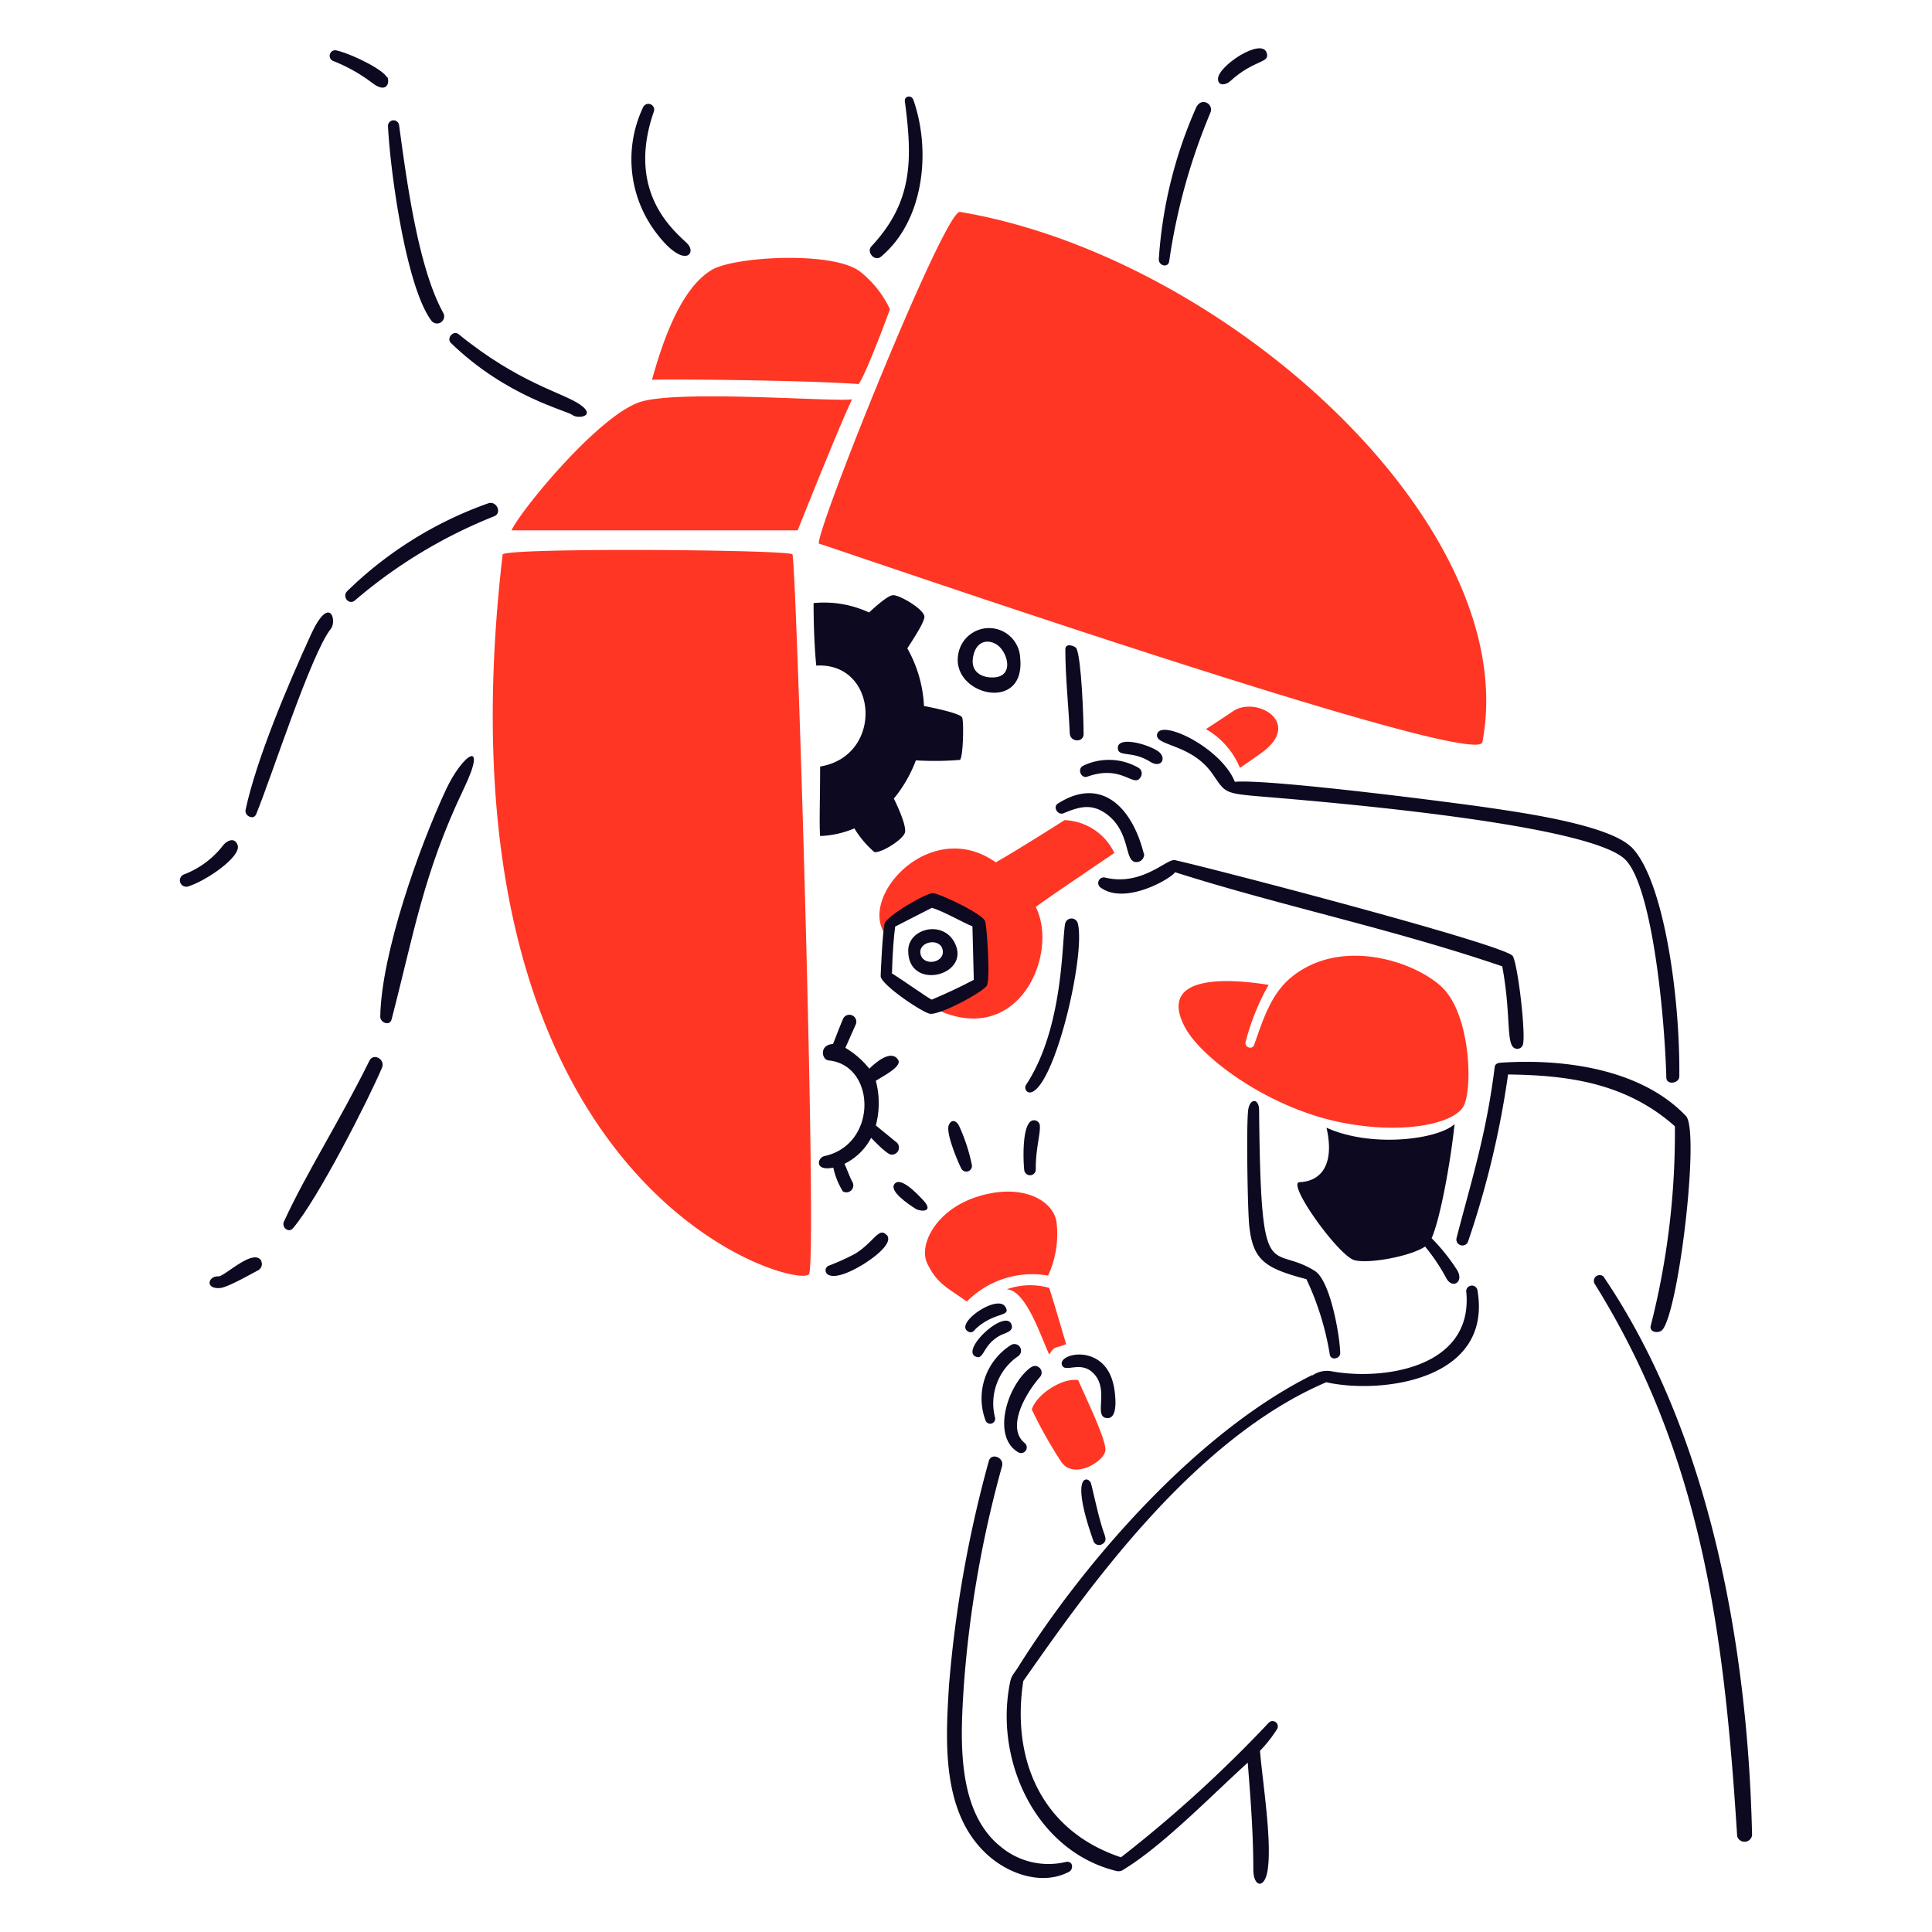 <svg viewBox="0 0 400 400" xmlns="http://www.w3.org/2000/svg" id="Fixing-Bugs-2--Streamline-Brooklyn.svg" height="400" width="400"><desc>Fixing Bugs 2 Streamline Illustration: https://streamlinehq.com</desc><path d="M49.2 174.984c-0.6 -1.754 -2.258 -0.95 -3.054 0.096a18.632 18.632 0 0 1 -8.104 5.982 1.314 1.314 0 0 0 0.884 2.47c3.792 -1.156 11.074 -6.2 10.274 -8.548Z" fill="#0d0921" stroke-width="1"></path><path d="M76.48 219.62c-6.496 13.112 -12.91 22.92 -17.696 33.302 -0.538 1.14 0.95 2.454 1.868 1.378 5.112 -5.952 15.622 -26.6 18.44 -33.24 0.728 -1.726 -1.756 -3.166 -2.612 -1.44Z" fill="#0d0921" stroke-width="1"></path><path d="M68.884 12.584a34.172 34.172 0 0 1 8.15 4.558c3.108 2.4 3.688 -0.142 3.166 -1.17h-0.11c-1.046 -1.82 -7.914 -5.05 -10.638 -5.572a1.156 1.156 0 0 0 -0.568 2.184Z" fill="#0d0921" stroke-width="1"></path><path d="M89.254 66.306a1.474 1.474 0 0 0 2.486 -1.584c-5.24 -9.496 -7.6 -27.778 -9.118 -38.842a1.156 1.156 0 0 0 -2.296 0.142c0.428 9.178 3.688 33.144 8.928 40.284Z" fill="#0d0921" stroke-width="1"></path><path d="M92.308 163.54c-5.6 12.028 -13.342 33.85 -13.58 46.932 -0.024 1.266 1.962 2.04 2.342 0.6 4.622 -17.714 6.586 -30.296 14.958 -47.788 5.05 -10.554 -0.176 -7.344 -3.72 0.256Z" fill="#0d0921" stroke-width="1"></path><path d="M53.038 168.574c3.276 -8.01 11.366 -33.24 15.466 -38.4 1.328 -1.662 -0.242 -7.29 -4.148 1.25 -4.772 10.436 -11.238 25.658 -13.518 36.262 -0.252 1.236 1.662 2.186 2.2 0.888Z" fill="#0d0921" stroke-width="1"></path><path d="M54.13 261.09c-1.582 -2.864 -7.628 3.244 -8.926 3.166 -2.122 -0.08 -2.8 2.628 0.316 2.422 1.582 -0.11 6.33 -2.848 7.914 -3.672a1.474 1.474 0 0 0 0.634 -1.948Z" fill="#0d0921" stroke-width="1"></path><path d="M247.6 22.378a92.1 92.1 0 0 0 -7.682 31.312c0 1.362 1.93 1.82 2.152 0.4a125.378 125.378 0 0 1 8.53 -30.758c0.766 -1.75 -1.904 -3.454 -3 -0.954Z" fill="#0d0921" stroke-width="1"></path><path d="M101.014 104.23a79.966 79.966 0 0 0 -29.124 18.156c-1.14 1.124 0.348 2.976 1.584 1.932a102.472 102.472 0 0 1 28.8 -17.412c1.78 -0.68 0.514 -3.356 -1.26 -2.676Z" fill="#0d0921" stroke-width="1"></path><path d="M262.244 10.906c-1.08 -3.164 -10.1 2.77 -10.068 5.428 0 1.584 1.694 1.236 2.486 0.508 5.096 -4.67 8.354 -3.672 7.582 -5.936Z" fill="#0d0921" stroke-width="1"></path><path d="M188.4 20.02a0.838 0.838 0 0 0 -1.068 0.89c1.582 11.95 1.772 20.8 -6.902 30.074 -1.124 1.2 0.666 3.244 1.964 2.168C191.2 45.8 192.752 31.638 189.28 21.2c-0.198 -0.6 -0.326 -1.066 -0.88 -1.18Z" fill="#0d0921" stroke-width="1"></path><path d="M135.362 23.126a1.2 1.2 0 0 0 -2.216 -0.918 25.164 25.164 0 0 0 2.216 25.326c6.134 8.542 9.058 5 6.906 2.866 -2.514 -2.492 -12.75 -10.42 -6.906 -27.274Z" fill="#0d0921" stroke-width="1"></path><path d="M120.056 83.74c-3.716 -2.532 -12.634 -4.4 -25.136 -14.57 -1.076 -0.854 -2.532 0.87 -1.582 1.822 11.508 11.174 24.058 14.022 25.182 14.924s5.08 0.246 1.536 -2.176Z" fill="#0d0921" stroke-width="1"></path><path d="M213.062 232.504c-1.51 1.988 -1.156 8.56 -1 9.766a1.2 1.2 0 0 0 2.39 -0.11c-0.072 -3.988 0.918 -7.2 0.844 -8.89a1.214 1.214 0 0 0 -2.234 -0.766Z" fill="#0d0921" stroke-width="1"></path><path d="M191.138 248.488c-1.45 -1.548 -4.714 -4.948 -5.948 -3.352 -1.134 1.464 2.8 4.138 4.376 5.128 0.978 0.612 3.958 0.776 1.572 -1.776Z" fill="#0d0921" stroke-width="1"></path><path d="M197.384 232.102c-0.324 0 -0.666 0.2 -0.942 0.83 -0.696 1.582 1.902 7.66 2.534 8.896a1.172 1.172 0 0 0 2.248 -0.6 37.158 37.158 0 0 0 -2.64 -8.092c-0.216 -0.474 -0.678 -1.024 -1.2 -1.034Z" fill="#0d0921" stroke-width="1"></path><path d="m175.028 216.946 2.168 -4.892a1.44 1.44 0 0 0 -2.564 -1.282c-0.79 1.758 -1.44 3.6 -2.168 5.382 -2.88 0.142 -2.39 3.26 -0.886 3.4 9.83 0.964 10.2 17.45 -0.95 19.818 -1.4 0.362 -2.042 3.166 1.9 2.374a15.696 15.696 0 0 0 1.978 4.922 1.442 1.442 0 0 0 1.916 -2.058c-0.6 -1.17 -1.014 -2.438 -1.584 -3.654a12.444 12.444 0 0 0 5.524 -5.382c0.682 0.696 3.166 3.324 4.1 3.466a1.456 1.456 0 0 0 0.95 -2.69l-4.084 -3.342a17.922 17.922 0 0 0 0 -9.242c1.346 -0.886 5.444 -2.914 4.638 -4.306 -0.586 -1.012 -2.184 -1.868 -5.984 1.8a18.2 18.2 0 0 0 -4.954 -4.314Z" fill="#0d0921" stroke-width="1"></path><path d="M183.56 255.71c-1.582 -1.774 -2.6 1.424 -6.458 3.83a46.97 46.97 0 0 1 -5.54 2.516c-1.438 0.566 -0.934 4.512 6.838 -0.096 1.188 -0.696 6.932 -4.368 5.16 -6.33Z" fill="#0d0921" stroke-width="1"></path><path d="M220.552 191.128c-0.746 3.166 -0.174 21.464 -8.138 33.51 -0.49 0.744 0.358 2.504 2.108 0.88 4.838 -4.486 10.2 -28.614 8.61 -34.4a1.348 1.348 0 0 0 -2.58 0.01Z" fill="#0d0921" stroke-width="1"></path><path d="M222.878 134.256c-0.222 -0.49 -2.344 -1.282 -2.31 0.2 0 5.8 0.664 11.6 0.918 17.4 0.078 1.836 2.896 1.948 2.862 0.096 0 -3.26 -0.44 -15.416 -1.47 -17.696Z" fill="#0d0921" stroke-width="1"></path><path d="M204.56 130.042a6.454 6.454 0 0 0 -6.16 5.372c-1.584 8.498 13.96 12.296 12.818 0.87a6.454 6.454 0 0 0 -6.658 -6.242Zm1.352 10.2c-2.158 0.182 -5.042 -0.8 -4.452 -4.166 0.578 -3.486 3.22 -3.85 5.068 -2.502 2.092 1.528 3.434 6.326 -0.616 6.67Z" fill="#0d0921" stroke-width="1"></path><path d="M337.696 175.348c-4.748 -4.638 -22.95 -7.138 -29.06 -8.056s-45.46 -6.048 -52.978 -5.43c-2.834 -7.044 -15.148 -12.98 -16.066 -9.94 -0.76 2.564 6.934 1.916 11.366 8.2 2.928 4.162 2.17 4.13 11.38 4.89 14.372 1.2 65.356 5.572 73.84 12.662 5.666 4.75 8.422 31.326 8.818 45.4 0 1.662 2.672 1.252 2.688 -0.2 0.174 -17.032 -3.354 -41.154 -10.018 -47.6ZM239.56 155.4c2.172 1.324 1 3.83 -1.424 2.312 -3.784 -2.36 -6.568 -0.904 -6.696 -2.77 -0.158 -2.466 5.512 -1.128 8.12 0.458Zm-3.878 3.546a12.244 12.244 0 0 0 -11.476 -0.38c-1.2 0.634 -0.4 2.69 0.92 2.232 7.36 -2.644 9.686 2.612 11.078 0a1.336 1.336 0 0 0 -0.522 -1.848Zm-6.932 22.734c7.664 1.892 12.836 -3.958 14.484 -3.6 7.724 1.694 68.884 17.634 70 19.896s2.8 16.968 2 18.488a1.218 1.218 0 0 1 -1.626 0.568c-1.862 -0.896 -0.692 -6.758 -2.584 -16.966 -23.284 -7.914 -45.634 -12.456 -67.746 -19.484 -0.648 1.2 -10.288 6.948 -15.432 3.164a1.156 1.156 0 0 1 0.904 -2.066Zm8.12 -4.954a1.582 1.582 0 0 1 -1.346 1.74c-2.928 0.4 -1.156 -5.8 -6.236 -9.782 -3.166 -2.422 -5.746 -1.71 -9.07 -0.316 -1.186 0.506 -2.326 -1.282 -1.186 -2 8.958 -5.714 15.352 0.728 17.774 10.352Z" fill="#0d0921" stroke-width="1"></path><path d="M271.678 284.69c-23.348 11.588 -46.488 37.706 -60.56 59.958 -1.584 2.628 -1.744 1.822 -2.266 5.178 -2.482 15.622 5.97 33.46 22.16 37.512a1.82 1.82 0 0 0 1.71 -0.332c8.106 -4.938 18.362 -15.512 25.612 -22.066 0.6 7.694 1.14 14.452 1.156 22.16 0 3.578 2.342 4.116 2.96 0.08 0.934 -6 -1.046 -18.218 -1.584 -24.692a27.704 27.704 0 0 0 3.546 -4.512 1.094 1.094 0 0 0 -1.68 -1.36 268.17 268.17 0 0 1 -30.642 27.92c-16.35 -5.428 -22.746 -20.086 -20.228 -36.5 12.4 -17.648 34.664 -49.906 62.728 -61.856 11.08 2.484 34.474 -0.224 31.308 -19a1.174 1.174 0 1 0 -2.31 0.41c1.4 15.702 -17.412 18.282 -27.986 16.304a5.262 5.262 0 0 0 -3.846 0.854Zm37.782 -63.756c0.114 -0.918 1.06 -0.902 1.852 -0.95 12.82 -0.776 28.584 1.424 37.75 11.08 2.866 3.024 -1.344 39.27 -4.75 44.098 -0.742 1.076 -2.926 0.712 -2.546 -0.68a161.25 161.25 0 0 0 5 -41.298c-10.508 -9.354 -23.076 -10.556 -34.536 -10.73a188.152 188.152 0 0 1 -8.31 34.664 1.25 1.25 0 0 1 -2.374 -0.728c3.166 -12.268 6.144 -21.36 7.914 -35.456Zm22.682 43.528a1.2 1.2 0 0 0 -2 1.314c22.492 36.056 26.908 73.4 29.522 114.4a1.584 1.584 0 0 0 3.086 -0.2c-0.87 -38.828 -8.658 -82.988 -30.66 -115.516Z" fill="#0d0921" stroke-width="1"></path><path d="M301.64 262.894a40.104 40.104 0 0 0 -5.238 -6.536c1.818 -4.1 3.956 -15.972 4.748 -23.616 -3.452 3.166 -17.142 4.972 -26.512 0.744 1.676 7.296 -0.872 11.08 -5.574 11.27 -2.8 0.11 8.09 15.306 11.382 16.16 3.024 0.776 11.648 -0.824 14.6 -2.832a39.388 39.388 0 0 1 4.386 6.538c1.338 2.438 3.768 0.692 2.208 -1.728Zm-29.4 0.254c3.162 1.984 5.144 13.218 5.238 17 0 1.2 -1.93 1.582 -2.154 0.316a58.698 58.698 0 0 0 -4.842 -15.622c-8.5 -2.262 -11.08 -3.832 -11.84 -11.08 -0.334 -3.166 -0.632 -20.578 -0.22 -23.918 0.3 -2.452 2.23 -2.58 2.26 0 0.376 37.476 2.2 27.426 11.566 33.304Z" fill="#0d0921" stroke-width="1"></path><path d="M220.566 385.52a15.426 15.426 0 0 1 -13.438 -3.23c-9.212 -7.426 -8.262 -22.666 -7.582 -33.24a232.868 232.868 0 0 1 7.914 -45.492c0.492 -1.788 -2.232 -2.882 -2.738 -1.06a250.586 250.586 0 0 0 -8.246 46.502c-0.744 11.904 -1.584 26.908 8.484 35.472 4.448 3.736 11.08 5.886 16.414 3.038 0.88 -0.466 0.892 -2.386 -0.808 -1.99Zm-12.4 -114.918c-1.562 -2.8 -10.558 3.326 -7.788 5.036 0.934 0.586 1.376 -0.288 1.756 -0.634 3.95 -3.498 7.21 -2.306 6.04 -4.404Zm1.25 3.626c0.538 1.472 -1.362 1.724 -2.4 2.296 -3.672 2.042 -3.262 5.144 -5.034 4.336 -3.148 -1.44 6.192 -10.06 7.442 -6.632Zm0 4.18a13.066 13.066 0 0 0 -5.406 15.592 1.032 1.032 0 1 0 1.978 -0.586 11.844 11.844 0 0 1 4.86 -12.664 1.376 1.376 0 0 0 -1.424 -2.34Zm21.162 8.482c-1.822 -8.968 -11.8 -6.742 -10.684 -4.2 0.728 1.584 4 -1.14 6.632 1.79 3.166 3.434 -0.2 8.832 2.628 9.116 2.572 0.26 1.696 -5.396 1.432 -6.706Zm-15.454 -3.774a1.354 1.354 0 0 1 0.212 1.956c-3.436 3.938 -6.902 10.7 -3.166 13.706a1.172 1.172 0 0 1 -1.266 1.948c-5.512 -3.072 -2.61 -13.382 2.134 -17.334 0.702 -0.578 1.392 -0.844 2.094 -0.276Zm13.09 36.57a1.246 1.246 0 0 1 -1.878 -0.774c-5.018 -14.246 -0.886 -13.312 -0.444 -11.76 0.838 3.332 1.5 6.754 2.6 10.038 0.362 1.04 0.766 1.856 -0.27 2.496Z" fill="#0d0921" stroke-width="1"></path><path d="M298.522 204.362c-5.588 -5.304 -20.862 -10.432 -31.134 -2.058 -4.29 3.498 -5.904 8.88 -7.724 14 -0.4 1.156 -2.122 0.506 -1.758 -0.648a48.342 48.342 0 0 1 4.748 -11.746c-12.4 -2 -22.428 -0.6 -17.236 8.928 3.482 6.332 17.284 16.524 32.098 19.516 12.98 2.628 23.522 0.3 25.486 -3.308s1.456 -19.046 -4.48 -24.684Z" fill="#ff3624" stroke-width="1"></path><path d="M217 264.098a20.512 20.512 0 0 0 1.756 -10.936c-0.568 -4.75 -7.376 -8.4 -16.7 -5.304 -8.386 2.786 -11.902 9.956 -10.082 13.708 2.092 4.336 4.134 4.954 8.2 7.914a19 19 0 0 1 16.826 -5.382Z" fill="#ff3624" stroke-width="1"></path><path d="M220.742 278.28c-0.682 -2.136 -1.934 -6.71 -3.516 -11.634a14.338 14.338 0 0 0 -8.814 0.302c4.084 0.078 7.248 10.32 8.832 13.484 1.202 -1.914 1.202 -1.17 3.498 -2.152Z" fill="#ff3624" stroke-width="1"></path><path d="M223.24 285.75c-3.102 -0.6 -8.624 2.834 -9.622 6.08a94.634 94.634 0 0 0 6.094 10.81c2.578 3.854 9.022 -0.094 9.15 -2.39s-4.038 -10.794 -5.622 -14.5Z" fill="#ff3624" stroke-width="1"></path><path d="M230.714 176.6a11.922 11.922 0 0 0 -10.306 -6.8c-6.03 3.814 -11.286 7.076 -14.244 8.738C192.962 169.2 178.21 185.034 183 193c0 0 1.282 -1.218 1.852 -1.852a36.6 36.6 0 0 1 8.12 -4.748c1.092 0 8.896 3.4 9.2 4.448s0.712 12.252 -0.16 13.042a81.658 81.658 0 0 1 -8.624 4.86c17.412 8.642 25.942 -11.222 21.068 -20.942 0.332 -0.408 7.504 -5.274 16.258 -11.208Z" fill="#ff3624" stroke-width="1"></path><path d="M255.262 147.268c-0.902 0.616 -2.896 1.932 -5.586 3.688a16.418 16.418 0 0 1 7.042 8.026c1.822 -1.236 3.324 -2.296 4.4 -3.072 8.786 -6.268 -1.048 -11.924 -5.856 -8.642Z" fill="#ff3624" stroke-width="1"></path><path d="M203.978 190.83c0 -1.32 -9.094 -5.742 -10.81 -5.906 -1.314 -0.128 -9.688 4.748 -10.036 6.33 -0.442 2.09 -0.822 10.782 -0.8 10.908 0.222 1.836 9 7.754 10.366 7.754 2.312 0 10.034 -4.066 11.554 -5.746 0.848 -0.932 0.092 -12.266 -0.274 -13.34Zm-11.048 16.126c-0.368 0 -6.076 -4.098 -8.262 -5.412 0.126 -4.464 0.38 -7.518 0.664 -9.704l7.6 -3.892c2.47 0.726 6.886 3.306 8.4 3.83l0.284 11.08c-2.94 1.552 -5.63 2.802 -8.686 4.098Z" fill="#0d0921" stroke-width="1"></path><path d="M188.038 196.684c-0.19 8.658 13.122 5.358 9.624 -1.488 -2.428 -4.752 -9.496 -2.996 -9.624 1.488Zm2.514 0.628c-0.284 -2.476 4.2 -3.2 4.632 -0.574 0.442 2.752 -4.306 3.406 -4.632 0.574Z" fill="#0d0921" stroke-width="1"></path><path d="M199.214 148.566c-0.262 -0.714 -4.2 -1.678 -7.914 -2.4a26.82 26.82 0 0 0 -3.45 -11.934c1.582 -2.438 3.688 -5.698 3.528 -6.648 -0.268 -1.584 -5.2 -4.432 -6.474 -4.354 -0.932 0 -3.164 1.9 -4.97 3.578a22.164 22.164 0 0 0 -11.49 -1.946c0 7.914 0.554 12.946 0.554 12.946 12.836 -0.774 14.07 18.71 0.8 20.894 0 6.332 -0.2 12 0 14.388a20.128 20.128 0 0 0 7.092 -1.582 20.502 20.502 0 0 0 4.122 4.892c1.266 0.302 5.76 -2.4 6.33 -3.972 0.38 -1.188 -1.076 -4.638 -2.278 -7.092a27.868 27.868 0 0 0 4.558 -7.914 63.616 63.616 0 0 0 9.116 -0.094c0.682 -0.468 0.834 -7.784 0.476 -8.762Z" fill="#0d0921" stroke-width="1"></path><path d="M104.068 114.772c1.584 -1.424 59.184 -0.98 59.99 0s5.2 145.496 3.452 149 -78.91 -16.61 -63.442 -149Zm202.842 38.892c8.55 -44.716 -53.11 -100.574 -108.156 -109.788 -3.166 -0.538 -30.074 66.576 -29.2 68.68 -0.002 -0.2 136.218 47.028 137.356 41.108ZM105.92 109.8c1.584 -3.75 18.298 -24.28 26.988 -26.686s39.904 0.142 43.496 -0.444c-2.848 6 -11.254 27.13 -11.254 27.13Zm29.062 -31.18c1.678 -5.856 5.382 -18.694 12.488 -22.8 4.748 -2.708 24.692 -3.846 30.454 0.3a21.43 21.43 0 0 1 6.332 7.914s-5.16 14.024 -6.506 15.48c-10.05 -0.752 -37.118 -1.052 -42.768 -0.894Z" fill="#ff3624" stroke-width="1"></path></svg>
